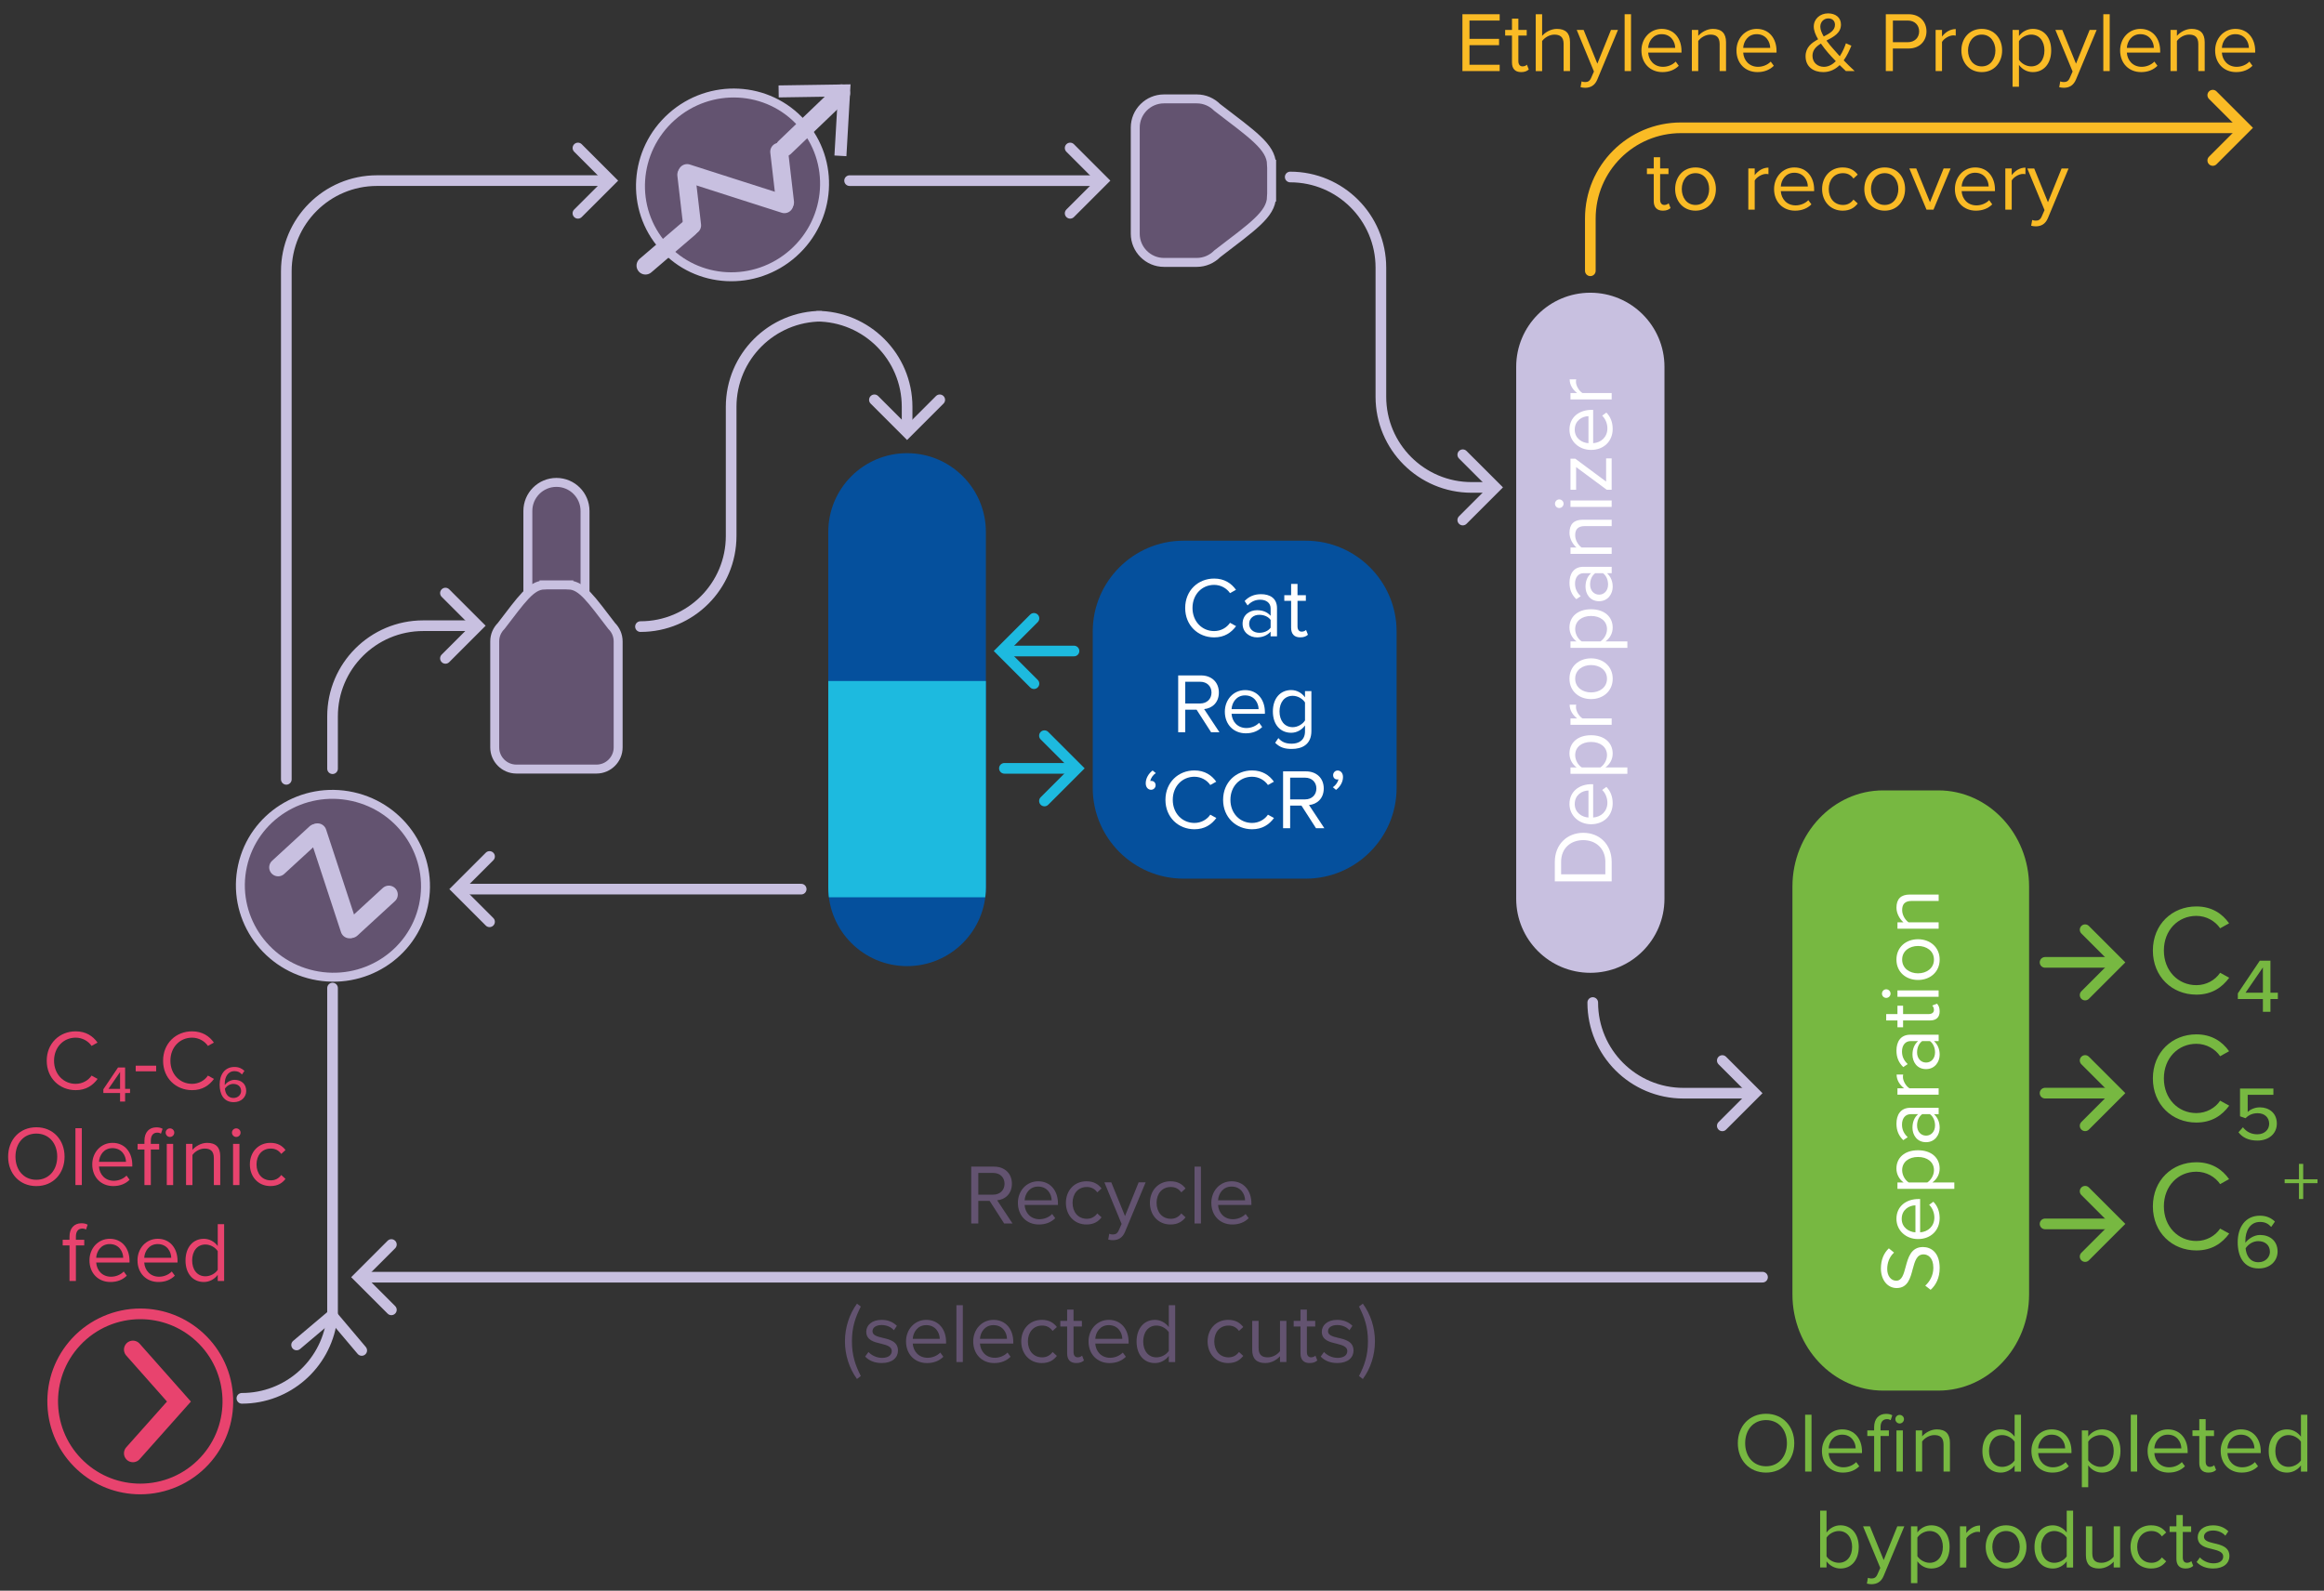 <?xml version="1.0" encoding="utf-8"?>
<!-- Generator: Adobe Illustrator 24.1.1, SVG Export Plug-In . SVG Version: 6.00 Build 0)  -->
<svg version="1.1" xmlns="http://www.w3.org/2000/svg" xmlns:xlink="http://www.w3.org/1999/xlink" x="0px" y="0px"
	 viewBox="0 0 1200 821.59" style="enable-background:new 0 0 1200 821.59;" xml:space="preserve">
<rect x="0" y="0" width="1200" height="821.59" fill="#333333" stroke="none"/>
<style type="text/css">
	.st0{display:none;}
	.st1{fill:#77B841;}
	.st2{fill:#05509D;}
	.st3{fill:#635370;stroke:#C8C0E0;stroke-width:4.619;stroke-miterlimit:10;}
	.st4{fill:none;stroke:#C8C0E0;stroke-width:9.239;stroke-linecap:round;stroke-miterlimit:10;}
	.st5{fill:#C8C0E0;}
	.st6{fill:none;stroke:#C8C0E0;stroke-width:5.505;stroke-linecap:round;stroke-miterlimit:10;}
	.st7{fill:none;stroke:#FABB25;stroke-width:5.505;stroke-linecap:round;stroke-miterlimit:10;}
	.st8{fill:#FABB25;}
	.st9{clip-path:url(#SVGID_2_);fill:#1DBADF;}
	.st10{fill:#E8436E;}
	.st11{fill:none;stroke:#E8436E;stroke-width:9.239;stroke-linecap:round;stroke-miterlimit:10;}
	.st12{fill:none;stroke:#77B841;stroke-width:5.505;stroke-linecap:round;stroke-miterlimit:10;}
	.st13{fill:none;stroke:#1DBADF;stroke-width:5.505;stroke-linecap:round;stroke-miterlimit:10;}
	.st14{fill:#1DBADF;}
	.st15{fill:#635370;}
	.st16{fill:#FFFFFF;}
</style>
<g id="Calque_1" class="st0">
</g>
<g id="Calque_2">
	<path class="st1" d="M925.53,668.6V457.89c0-27.31,21.07-49.65,46.82-49.65h28.55c25.75,0,46.82,22.34,46.82,49.65V668.6
		c0,27.31-21.07,49.65-46.82,49.65h-28.55C946.6,718.26,925.53,695.91,925.53,668.6z"/>
	<path class="st2" d="M564.24,407v-80.9c0-25.75,21.07-46.82,46.82-46.82h63.25c25.75,0,46.82,21.07,46.82,46.82V407
		c0,25.75-21.07,46.82-46.82,46.82h-63.25C585.31,453.82,564.24,432.75,564.24,407z"/>
	<g>
		
			<ellipse transform="matrix(0.747 -0.665 0.665 0.747 32.132 275.616)" class="st3" cx="378.23" cy="95.59" rx="47.8" ry="47.17"/>
		<g>
			<g>
				<g>
					<line class="st4" x1="434.33" y1="48.21" x2="405.18" y2="76.15"/>
					<g>
						<polygon class="st5" points="402.01,44.12 402.1,50.32 432.62,49.85 430.86,80.32 437.04,80.67 439.18,43.56 						"/>
					</g>
				</g>
			</g>
			<line class="st4" x1="402.33" y1="78.36" x2="405.37" y2="104.47"/>
		</g>
		<line class="st4" x1="354.78" y1="89.38" x2="405.03" y2="105.48"/>
		<g>
			<line class="st4" x1="333.29" y1="137.18" x2="355.98" y2="117.74"/>
			<line class="st4" x1="357.39" y1="116.39" x2="354.35" y2="90.27"/>
		</g>
	</g>
	<g>
		
			<ellipse transform="matrix(0.215 -0.977 0.977 0.215 -311.873 526.933)" class="st3" cx="171.71" cy="457.39" rx="47.17" ry="47.8"/>
		<g>
			<line class="st4" x1="143.62" y1="448" x2="162.98" y2="430.2"/>
		</g>
		<line class="st4" x1="180.46" y1="480.02" x2="163.99" y2="429.89"/>
		<g>
			<line class="st4" x1="200.78" y1="462.05" x2="181.42" y2="479.84"/>
		</g>
	</g>
	<path class="st5" d="M821.17,151.19L821.17,151.19c21.14,0,38.28,17.14,38.28,38.28v274.71c0,21.14-17.14,38.28-38.28,38.28h0
		c-21.14,0-38.28-17.14-38.28-38.28V189.46C782.9,168.32,800.03,151.19,821.17,151.19z"/>
	<line class="st6" x1="171.71" y1="680.93" x2="171.71" y2="510.34"/>
	<g>
		<g>
			<path class="st6" d="M124.9,722.24c23.55,0,43.03-17.38,46.33-40.02"/>
			<g>
				<g>
					<path class="st5" d="M189.52,697.75c-0.06,0.7-0.39,1.38-0.97,1.87c-1.16,0.98-2.9,0.84-3.88-0.33l-13.62-16.12l-16.12,13.61
						c-1.16,0.98-2.9,0.84-3.88-0.33c-0.98-1.16-0.84-2.9,0.33-3.88l20.33-17.17l17.17,20.32
						C189.37,696.33,189.58,697.05,189.52,697.75z"/>
				</g>
			</g>
		</g>
	</g>
	<g>
		<g>
			<path class="st6" d="M822.42,517.82c0,25.86,20.96,46.82,46.82,46.82h34.03"/>
			<g>
				<g>
					<path class="st5" d="M889.32,584.26c-0.7,0-1.41-0.27-1.95-0.81c-1.08-1.08-1.08-2.82,0-3.89l14.92-14.92l-14.92-14.92
						c-1.08-1.08-1.08-2.82,0-3.89s2.82-1.08,3.89,0l18.81,18.81l-18.81,18.81C890.73,583.99,890.03,584.26,889.32,584.26z"/>
				</g>
			</g>
		</g>
	</g>
	<g>
		<g>
			<path class="st6" d="M171.71,397.03v-27.03c0-25.86,20.96-46.82,46.82-46.82h25.43"/>
			<g>
				<g>
					<path class="st5" d="M230.01,342.81c-0.7,0-1.41-0.27-1.95-0.81c-1.08-1.08-1.08-2.82,0-3.89l14.92-14.92l-14.92-14.92
						c-1.08-1.08-1.08-2.82,0-3.89c1.08-1.08,2.82-1.08,3.89,0l18.81,18.81l-18.81,18.81C231.42,342.54,230.71,342.81,230.01,342.81
						z"/>
				</g>
			</g>
		</g>
	</g>
	<g>
		<g>
			<path class="st7" d="M821.17,139.86v-27.03c0-25.86,20.96-46.82,46.82-46.82h288.53"/>
			<g>
				<g>
					<path class="st8" d="M1142.57,85.64c-0.7,0-1.41-0.27-1.95-0.81c-1.08-1.08-1.08-2.82,0-3.89l14.92-14.92l-14.92-14.92
						c-1.08-1.08-1.08-2.82,0-3.89c1.08-1.08,2.82-1.08,3.89,0l18.81,18.81l-18.81,18.81C1143.98,85.37,1143.27,85.64,1142.57,85.64
						z"/>
				</g>
			</g>
		</g>
	</g>
	<g>
		<g>
			<path class="st6" d="M147.84,402.54V140.11c0-25.86,20.96-46.82,46.82-46.82h117.72"/>
			<g>
				<g>
					<path class="st5" d="M298.42,112.92c-0.7,0-1.41-0.27-1.95-0.81c-1.08-1.08-1.08-2.82,0-3.89L311.4,93.3l-14.92-14.92
						c-1.08-1.08-1.08-2.82,0-3.89c1.08-1.08,2.82-1.08,3.89,0l18.81,18.81l-18.81,18.81C299.83,112.65,299.13,112.92,298.42,112.92
						z"/>
				</g>
			</g>
		</g>
	</g>
	<g>
		<g>
			<path class="st6" d="M330.71,323.64c25.86,0,46.82-20.96,46.82-46.82v-66.69c0-25.86,20.96-46.82,46.82-46.82h-2.79
				c25.86,0,46.82,20.96,46.82,46.82v10.34"/>
			<g>
				<g>
					<path class="st5" d="M448.75,206.52c0-0.7,0.27-1.41,0.81-1.95c1.08-1.08,2.82-1.08,3.89,0l14.92,14.92l14.92-14.92
						c1.08-1.08,2.82-1.08,3.89,0c1.08,1.08,1.08,2.82,0,3.89l-18.81,18.81l-18.81-18.81C449.02,207.93,448.75,207.23,448.75,206.52
						z"/>
				</g>
			</g>
		</g>
	</g>
	<g>
		<g>
			<path class="st6" d="M666.2,91.42c25.86,0,46.82,20.96,46.82,46.82v66.69c0,25.86,20.96,46.82,46.82,46.82h9.42"/>
			<g>
				<g>
					<path class="st5" d="M755.31,271.36c-0.7,0-1.41-0.27-1.95-0.81c-1.08-1.08-1.08-2.82,0-3.89l14.92-14.92l-14.92-14.92
						c-1.08-1.08-1.08-2.82,0-3.89s2.82-1.08,3.89,0l18.81,18.81l-18.81,18.81C756.71,271.09,756.01,271.36,755.31,271.36z"/>
				</g>
			</g>
		</g>
	</g>
	<g>
		<path class="st2" d="M468.37,234.07L468.37,234.07c22.47,0,40.69,18.22,40.69,40.69v183.56c0,22.47-18.22,40.69-40.69,40.69h0
			c-22.47,0-40.69-18.22-40.69-40.69V274.77C427.68,252.29,445.89,234.07,468.37,234.07z"/>
		<g>
			<defs>
				<path id="SVGID_1_" d="M468.37,234.07L468.37,234.07c22.47,0,40.69,18.22,40.69,40.69v183.56c0,22.47-18.22,40.69-40.69,40.69h0
					c-22.47,0-40.69-18.22-40.69-40.69V274.77C427.68,252.29,445.89,234.07,468.37,234.07z"/>
			</defs>
			<clipPath id="SVGID_2_">
				<use xlink:href="#SVGID_1_"  style="overflow:visible;"/>
			</clipPath>
			<rect x="419" y="351.73" class="st9" width="99.1" height="111.72"/>
		</g>
	</g>
	<g>
		<path class="st10" d="M72.44,681.36c10.34,0,20.7,3.75,28.88,11.34c17.19,15.96,18.2,42.83,2.24,60.02
			c-8.37,9.02-19.74,13.58-31.14,13.58c-10.34,0-20.7-3.75-28.88-11.34c-17.19-15.96-18.2-42.83-2.24-60.02
			C49.66,685.93,61.04,681.36,72.44,681.36 M72.44,675.86v5.51V675.86L72.44,675.86c-13.31,0-26.13,5.59-35.18,15.34
			c-8.72,9.39-13.25,21.62-12.78,34.43c0.48,12.81,5.91,24.66,15.31,33.38c8.9,8.26,20.49,12.81,32.63,12.81
			c13.31,0,26.13-5.59,35.18-15.34c8.72-9.39,13.25-21.62,12.78-34.43s-5.91-24.66-15.31-33.38
			C96.16,680.41,84.58,675.86,72.44,675.86L72.44,675.86z"/>
	</g>
	<polyline class="st11" points="68.63,750.62 92.4,723.91 68.63,697.07 	"/>
	<g>
		<path class="st3" d="M287.32,249.16L287.32,249.16c8.15,0,14.76,6.61,14.76,14.76v66.57c0,8.15-6.61,14.76-14.76,14.76h0
			c-8.15,0-14.76-6.61-14.76-14.76v-66.57C272.56,255.76,279.17,249.16,287.32,249.16z"/>
		<path class="st3" d="M315.85,323.32c-10.64-13.85-15.39-20.93-22.12-21.17v-0.05c0,0-0.14,0-0.35,0c-1.26,0-6.07,0-12.14,0
			c-0.21,0-0.35,0-0.35,0v0.05c-6.73,0.24-11.48,7.32-22.14,21.2c-2.03,2.03-3.3,4.82-3.3,7.9v54.8c0,6.15,5.03,11.18,11.18,11.18
			H308c6.15,0,11.18-5.03,11.18-11.18v-54.8C319.18,328.16,317.9,325.35,315.85,323.32z"/>
	</g>
	<path class="st3" d="M628.5,131.11c18.36-14.1,27.73-20.4,28.05-29.31h0.06c0,0,0-0.18,0-0.46c0-1.67,0-8.04,0-16.09
		c0-0.28,0-0.46,0-0.46h-0.06c-0.32-8.92-9.7-15.22-28.09-29.34c-2.69-2.69-6.39-4.37-10.47-4.37H601
		c-8.15,0-14.81,6.66-14.81,14.81v54.83c0,8.15,6.67,14.81,14.81,14.81h16.99C622.09,135.52,625.82,133.83,628.5,131.11z"/>
	<g>
		<g>
			<line class="st6" x1="238.83" y1="459.24" x2="413.69" y2="459.24"/>
			<g>
				<g>
					<path class="st5" d="M252.77,478.86c0.7,0,1.41-0.27,1.95-0.81c1.08-1.08,1.08-2.82,0-3.89l-14.92-14.92l14.92-14.92
						c1.08-1.08,1.08-2.82,0-3.89c-1.08-1.08-2.82-1.08-3.89,0l-18.81,18.81l18.81,18.81C251.36,478.59,252.07,478.86,252.77,478.86
						z"/>
				</g>
			</g>
		</g>
	</g>
	<g>
		<g>
			<line class="st6" x1="188.13" y1="659.67" x2="910.08" y2="659.67"/>
			<g>
				<g>
					<path class="st5" d="M202.08,679.29c0.7,0,1.41-0.27,1.95-0.81c1.08-1.08,1.08-2.82,0-3.89l-14.92-14.92l14.92-14.92
						c1.08-1.08,1.08-2.82,0-3.89c-1.08-1.08-2.82-1.08-3.89,0l-18.81,18.81l18.81,18.81C200.67,679.02,201.37,679.29,202.08,679.29
						z"/>
				</g>
			</g>
		</g>
	</g>
	<g>
		<g>
			<line class="st6" x1="566.53" y1="93.3" x2="438.69" y2="93.3"/>
			<g>
				<g>
					<path class="st5" d="M552.58,73.68c-0.7,0-1.41,0.27-1.95,0.81c-1.08,1.08-1.08,2.82,0,3.89l14.92,14.92l-14.92,14.92
						c-1.08,1.08-1.08,2.82,0,3.89c1.08,1.08,2.82,1.08,3.89,0l18.81-18.81l-18.81-18.81C553.99,73.95,553.29,73.68,552.58,73.68z"
						/>
				</g>
			</g>
		</g>
	</g>
	<g>
		<g>
			<line class="st12" x1="1090.6" y1="497.07" x2="1055.97" y2="497.07"/>
			<g>
				<g>
					<path class="st1" d="M1076.66,477.45c-0.7,0-1.41,0.27-1.95,0.81c-1.08,1.08-1.08,2.82,0,3.89l14.92,14.92L1074.71,512
						c-1.08,1.08-1.08,2.82,0,3.89c1.08,1.08,2.82,1.08,3.89,0l18.81-18.81l-18.81-18.81
						C1078.06,477.72,1077.36,477.45,1076.66,477.45z"/>
				</g>
			</g>
		</g>
	</g>
	<g>
		<g>
			<line class="st12" x1="1090.6" y1="564.61" x2="1055.97" y2="564.61"/>
			<g>
				<g>
					<path class="st1" d="M1076.66,544.99c-0.7,0-1.41,0.27-1.95,0.81c-1.08,1.08-1.08,2.82,0,3.89l14.92,14.92l-14.92,14.92
						c-1.08,1.08-1.08,2.82,0,3.89c1.08,1.08,2.82,1.08,3.89,0l18.81-18.81l-18.81-18.81
						C1078.06,545.26,1077.36,544.99,1076.66,544.99z"/>
				</g>
			</g>
		</g>
	</g>
	<g>
		<g>
			<line class="st12" x1="1090.6" y1="632.15" x2="1055.97" y2="632.15"/>
			<g>
				<g>
					<path class="st1" d="M1076.66,612.53c-0.7,0-1.41,0.27-1.95,0.81c-1.08,1.08-1.08,2.82,0,3.89l14.92,14.92l-14.92,14.92
						c-1.08,1.08-1.08,2.82,0,3.89c1.08,1.08,2.82,1.08,3.89,0l18.81-18.81l-18.81-18.81
						C1078.06,612.79,1077.36,612.53,1076.66,612.53z"/>
				</g>
			</g>
		</g>
	</g>
	<g>
		<g>
			<g>
				<line class="st13" x1="553.26" y1="396.85" x2="518.63" y2="396.85"/>
				<g>
					<g>
						<path class="st14" d="M539.31,377.23c-0.7,0-1.41,0.27-1.95,0.81c-1.08,1.08-1.08,2.82,0,3.89l14.92,14.92l-14.92,14.92
							c-1.08,1.08-1.08,2.82,0,3.89c1.08,1.08,2.82,1.08,3.89,0l18.81-18.81l-18.81-18.81C540.72,377.5,540.02,377.23,539.31,377.23
							z"/>
					</g>
				</g>
			</g>
		</g>
		<g>
			<g>
				<line class="st13" x1="519.93" y1="336.25" x2="554.56" y2="336.25"/>
				<g>
					<g>
						<path class="st14" d="M533.88,355.87c0.7,0,1.41-0.27,1.95-0.81c1.08-1.08,1.08-2.82,0-3.89l-14.92-14.92l14.92-14.92
							c1.08-1.08,1.08-2.82,0-3.89s-2.82-1.08-3.89,0l-18.81,18.81l18.81,18.81C532.47,355.6,533.18,355.87,533.88,355.87z"/>
					</g>
				</g>
			</g>
		</g>
	</g>
	<g>
		<path class="st1" d="M1111.64,490.96c0-13.54,9.97-22.78,22.45-22.78c7.99,0,13.4,3.76,16.9,8.71l-4.62,2.58
			c-2.51-3.7-7.06-6.41-12.28-6.41c-9.44,0-16.77,7.4-16.77,17.89c0,10.43,7.33,17.89,16.77,17.89c5.21,0,9.77-2.64,12.28-6.4
			l4.69,2.57c-3.7,5.02-8.98,8.72-16.97,8.72C1121.61,513.74,1111.64,504.5,1111.64,490.96z"/>
		<path class="st1" d="M1172.35,522.59h-3.9v-6.6h-12.94v-2.91l11.35-16.9h5.48v16.57h3.83v3.24h-3.83V522.59z M1159.47,512.75h8.98
			v-13.07L1159.47,512.75z"/>
		<path class="st1" d="M1111.64,557.03c0-13.54,9.97-22.78,22.45-22.78c7.99,0,13.4,3.76,16.9,8.71l-4.62,2.58
			c-2.51-3.7-7.06-6.41-12.28-6.41c-9.44,0-16.77,7.4-16.77,17.89c0,10.43,7.33,17.89,16.77,17.89c5.21,0,9.77-2.64,12.28-6.4
			l4.69,2.57c-3.7,5.02-8.98,8.72-16.97,8.72C1121.61,579.81,1111.64,570.56,1111.64,557.03z"/>
		<path class="st1" d="M1155.84,584.82l2.31-2.58c1.78,2.31,4.23,3.63,7.46,3.63c3.63,0,6.08-2.38,6.08-5.41
			c0-3.3-2.38-5.48-5.94-5.48c-2.45,0-4.49,0.79-6.27,2.58l-2.84-0.99v-14.33h17.23v3.24h-13.27v8.85c1.32-1.26,3.56-2.38,6.34-2.38
			c4.55,0,8.71,2.84,8.71,8.38c0,5.35-4.3,8.78-10.04,8.78C1160.99,589.11,1157.82,587.46,1155.84,584.82z"/>
		<path class="st1" d="M1111.64,623.09c0-13.54,9.97-22.78,22.45-22.78c7.99,0,13.4,3.76,16.9,8.71l-4.62,2.58
			c-2.51-3.7-7.06-6.41-12.28-6.41c-9.44,0-16.77,7.4-16.77,17.89c0,10.43,7.33,17.89,16.77,17.89c5.21,0,9.77-2.64,12.28-6.4
			l4.69,2.57c-3.7,5.02-8.98,8.72-16.97,8.72C1121.61,645.87,1111.64,636.62,1111.64,623.09z"/>
		<path class="st1" d="M1155.44,641.58c0-7.46,3.76-13.67,11.49-13.67c3.43,0,5.88,1.25,7.73,3.04l-1.92,2.77
			c-1.45-1.58-3.04-2.58-5.81-2.58c-5.22,0-7.53,4.82-7.53,9.64v1.12c1.32-1.78,4.23-4.03,7.59-4.03c4.95,0,9.04,2.97,9.04,8.58
			c0,4.75-3.76,8.71-9.7,8.71C1158.48,655.18,1155.44,648.91,1155.44,641.58z M1159.53,644.75c0.26,3.37,2.05,7.2,6.6,7.2
			c3.9,0,5.95-2.9,5.95-5.35c0-3.76-2.77-5.55-6.08-5.55C1163.5,641.05,1160.99,642.5,1159.53,644.75z"/>
		<path class="st1" d="M1189.26,619.3h-2.19v-8.19h-7.39v-2h7.39v-7.96h2.19v7.96h7.39v2h-7.39V619.3z"/>
	</g>
	<g>
		<path class="st15" d="M511,620.27h-5.85v11.66h-3.65v-29.36h11.8c5.37,0,9.2,3.43,9.2,8.85c0,5.28-3.61,8.19-7.61,8.54l7.92,11.97
			h-4.31L511,620.27z M512.85,605.83h-7.7v11.22h7.7c3.48,0,5.85-2.33,5.85-5.63S516.33,605.83,512.85,605.83z"/>
		<path class="st15" d="M536.06,610.14c6.43,0,10.21,5.02,10.21,11.4v0.84h-17.21c0.26,4.01,3.08,7.35,7.66,7.35
			c2.42,0,4.89-0.97,6.56-2.69l1.59,2.16c-2.11,2.11-4.97,3.26-8.45,3.26c-6.3,0-10.83-4.53-10.83-11.18
			C525.59,615.12,529.99,610.14,536.06,610.14z M529.07,619.96h13.95c-0.04-3.17-2.16-7.09-7-7.09
			C531.49,612.87,529.24,616.7,529.07,619.96z"/>
		<path class="st15" d="M560.99,610.14c3.88,0,6.16,1.59,7.79,3.7l-2.2,2.02c-1.41-1.94-3.22-2.77-5.41-2.77
			c-4.54,0-7.35,3.48-7.35,8.19s2.82,8.23,7.35,8.23c2.2,0,4.01-0.88,5.41-2.77l2.2,2.02c-1.63,2.11-3.91,3.7-7.79,3.7
			c-6.34,0-10.61-4.84-10.61-11.18C550.38,614.98,554.65,610.14,560.99,610.14z"/>
		<path class="st15" d="M574.56,637.61c1.45,0,2.42-0.48,3.17-2.24l1.41-3.21l-8.89-21.48h3.56l7.09,17.43l7.04-17.43h3.61
			l-10.65,25.57c-1.28,3.08-3.44,4.27-6.25,4.31c-0.7,0-1.8-0.13-2.42-0.31l0.53-2.99C573.24,637.48,574.03,637.61,574.56,637.61z"
			/>
		<path class="st15" d="M604.37,610.14c3.87,0,6.16,1.59,7.79,3.7l-2.2,2.02c-1.41-1.94-3.22-2.77-5.41-2.77
			c-4.54,0-7.35,3.48-7.35,8.19s2.82,8.23,7.35,8.23c2.2,0,4.01-0.88,5.41-2.77l2.2,2.02c-1.63,2.11-3.92,3.7-7.79,3.7
			c-6.34,0-10.61-4.84-10.61-11.18C593.77,614.98,598.03,610.14,604.37,610.14z"/>
		<path class="st15" d="M616.8,602.57h3.3v29.36h-3.3V602.57z"/>
		<path class="st15" d="M635.95,610.14c6.43,0,10.21,5.02,10.21,11.4v0.84h-17.21c0.26,4.01,3.08,7.35,7.66,7.35
			c2.42,0,4.89-0.97,6.56-2.69l1.59,2.16c-2.11,2.11-4.97,3.26-8.45,3.26c-6.3,0-10.83-4.53-10.83-11.18
			C625.47,615.12,629.88,610.14,635.95,610.14z M628.95,619.96h13.95c-0.04-3.17-2.16-7.09-7-7.09
			C631.37,612.87,629.12,616.7,628.95,619.96z"/>
		<path class="st15" d="M436.29,692.8c0-7.09,2.25-14,6.21-19.46l1.98,1.5c-2.82,5.59-4.58,10.61-4.58,17.96
			c0,7.31,1.76,12.37,4.58,17.92l-1.98,1.54C438.54,706.84,436.29,699.89,436.29,692.8z"/>
		<path class="st15" d="M448.45,698.31c1.41,1.63,4.09,3.04,6.99,3.04c3.26,0,5.02-1.45,5.02-3.52c0-2.33-2.6-3.08-5.46-3.79
			c-3.61-0.84-7.7-1.8-7.7-6.21c0-3.3,2.86-6.12,7.92-6.12c3.61,0,6.17,1.37,7.88,3.08l-1.54,2.29c-1.27-1.54-3.61-2.69-6.34-2.69
			c-2.9,0-4.71,1.32-4.71,3.21c0,2.07,2.42,2.73,5.19,3.39c3.7,0.84,7.97,1.89,7.97,6.6c0,3.56-2.86,6.42-8.36,6.42
			c-3.48,0-6.43-1.05-8.59-3.34L448.45,698.31z"/>
		<path class="st15" d="M478.3,681.71c6.43,0,10.21,5.02,10.21,11.4v0.84H471.3c0.26,4.01,3.08,7.35,7.66,7.35
			c2.42,0,4.89-0.97,6.56-2.69l1.59,2.16c-2.11,2.11-4.97,3.26-8.45,3.26c-6.3,0-10.83-4.53-10.83-11.18
			C467.83,686.69,472.23,681.71,478.3,681.71z M471.3,691.53h13.95c-0.04-3.17-2.16-7.09-7-7.09
			C473.72,684.44,471.48,688.27,471.3,691.53z"/>
		<path class="st15" d="M493.85,674.14h3.3v29.36h-3.3V674.14z"/>
		<path class="st15" d="M513,681.71c6.43,0,10.21,5.02,10.21,11.4v0.84h-17.21c0.26,4.01,3.08,7.35,7.66,7.35
			c2.42,0,4.89-0.97,6.56-2.69l1.59,2.16c-2.11,2.11-4.97,3.26-8.45,3.26c-6.3,0-10.83-4.53-10.83-11.18
			C502.53,686.69,506.93,681.71,513,681.71z M506.01,691.53h13.95c-0.04-3.17-2.16-7.09-7-7.09
			C508.43,684.44,506.18,688.27,506.01,691.53z"/>
		<path class="st15" d="M537.93,681.71c3.87,0,6.16,1.59,7.79,3.7l-2.2,2.02c-1.41-1.94-3.21-2.77-5.41-2.77
			c-4.54,0-7.35,3.48-7.35,8.19s2.82,8.23,7.35,8.23c2.2,0,4.01-0.88,5.41-2.77l2.2,2.02c-1.63,2.11-3.92,3.7-7.79,3.7
			c-6.34,0-10.61-4.84-10.61-11.18C527.33,686.55,531.59,681.71,537.93,681.71z"/>
		<path class="st15" d="M551.02,699.05v-13.91h-3.52v-2.91h3.52v-5.81h3.3v5.81h4.31v2.91h-4.31v13.2c0,1.59,0.7,2.73,2.16,2.73
			c0.92,0,1.81-0.4,2.25-0.88l0.97,2.47c-0.84,0.79-2.03,1.36-3.96,1.36C552.6,704.03,551.02,702.22,551.02,699.05z"/>
		<path class="st15" d="M572.54,681.71c6.43,0,10.21,5.02,10.21,11.4v0.84h-17.21c0.26,4.01,3.08,7.35,7.66,7.35
			c2.42,0,4.89-0.97,6.56-2.69l1.59,2.16c-2.11,2.11-4.97,3.26-8.45,3.26c-6.3,0-10.83-4.53-10.83-11.18
			C562.07,686.69,566.48,681.71,572.54,681.71z M565.55,691.53h13.95c-0.04-3.17-2.16-7.09-7-7.09
			C567.97,684.44,565.72,688.27,565.55,691.53z"/>
		<path class="st15" d="M603.51,700.33c-1.59,2.16-4.18,3.7-7.18,3.7c-5.55,0-9.46-4.23-9.46-11.13c0-6.78,3.87-11.18,9.46-11.18
			c2.86,0,5.46,1.41,7.18,3.74v-11.31h3.3v29.36h-3.3V700.33z M603.51,688.09c-1.19-1.85-3.74-3.43-6.38-3.43
			c-4.27,0-6.83,3.52-6.83,8.23s2.55,8.19,6.83,8.19c2.64,0,5.19-1.49,6.38-3.34V688.09z"/>
		<path class="st15" d="M634.16,681.71c3.87,0,6.16,1.59,7.79,3.7l-2.2,2.02c-1.41-1.94-3.22-2.77-5.41-2.77
			c-4.54,0-7.35,3.48-7.35,8.19s2.82,8.23,7.35,8.23c2.2,0,4.01-0.88,5.41-2.77l2.2,2.02c-1.63,2.11-3.92,3.7-7.79,3.7
			c-6.34,0-10.61-4.84-10.61-11.18C623.55,686.55,627.82,681.71,634.16,681.71z"/>
		<path class="st15" d="M660.93,700.5c-1.63,1.85-4.4,3.52-7.57,3.52c-4.45,0-6.78-2.16-6.78-6.78v-15.01h3.3v14
			c0,3.74,1.89,4.84,4.75,4.84c2.6,0,5.06-1.49,6.3-3.21v-15.63h3.3v21.26h-3.3V700.5z"/>
		<path class="st15" d="M671.51,699.05v-13.91h-3.52v-2.91h3.52v-5.81h3.3v5.81h4.31v2.91h-4.31v13.2c0,1.59,0.7,2.73,2.16,2.73
			c0.92,0,1.81-0.4,2.25-0.88l0.97,2.47c-0.84,0.79-2.03,1.36-3.96,1.36C673.1,704.03,671.51,702.22,671.51,699.05z"/>
		<path class="st15" d="M683.66,698.31c1.41,1.63,4.1,3.04,7,3.04c3.26,0,5.02-1.45,5.02-3.52c0-2.33-2.6-3.08-5.46-3.79
			c-3.61-0.84-7.7-1.8-7.7-6.21c0-3.3,2.86-6.12,7.92-6.12c3.61,0,6.17,1.37,7.88,3.08l-1.54,2.29c-1.27-1.54-3.61-2.69-6.34-2.69
			c-2.9,0-4.71,1.32-4.71,3.21c0,2.07,2.42,2.73,5.19,3.39c3.7,0.84,7.97,1.89,7.97,6.6c0,3.56-2.86,6.42-8.36,6.42
			c-3.48,0-6.43-1.05-8.59-3.34L683.66,698.31z"/>
		<path class="st15" d="M701.72,674.84l1.98-1.5c4.01,5.46,6.25,12.37,6.25,19.46c0,7.09-2.24,14.04-6.25,19.46l-1.98-1.54
			c2.86-5.55,4.62-10.61,4.62-17.92C706.34,685.45,704.58,680.44,701.72,674.84z"/>
	</g>
	<g>
		<path class="st10" d="M24.13,547.88c0-9.02,6.65-15.19,14.96-15.19c5.33,0,8.94,2.51,11.27,5.81l-3.08,1.72
			c-1.67-2.47-4.71-4.27-8.19-4.27c-6.3,0-11.18,4.93-11.18,11.93c0,6.95,4.88,11.93,11.18,11.93c3.48,0,6.52-1.76,8.19-4.27
			l3.13,1.72c-2.47,3.35-5.99,5.81-11.32,5.81C30.78,563.06,24.13,556.9,24.13,547.88z"/>
		<path class="st10" d="M64.6,568.96H62v-4.4h-8.63v-1.94l7.58-11.27h3.65v11.05h2.55v2.16H64.6V568.96z M56.02,562.4H62v-8.71
			L56.02,562.4z"/>
		<path class="st10" d="M70.07,550.43h10.56v2.91H70.07V550.43z"/>
		<path class="st10" d="M84.21,547.88c0-9.02,6.65-15.19,14.96-15.19c5.33,0,8.94,2.51,11.27,5.81l-3.08,1.72
			c-1.67-2.47-4.71-4.27-8.19-4.27c-6.3,0-11.18,4.93-11.18,11.93c0,6.95,4.88,11.93,11.18,11.93c3.48,0,6.52-1.76,8.19-4.27
			l3.13,1.72c-2.47,3.35-5.99,5.81-11.32,5.81C90.85,563.06,84.21,556.9,84.21,547.88z"/>
		<path class="st10" d="M113.41,560.2c0-4.97,2.51-9.11,7.66-9.11c2.29,0,3.91,0.84,5.15,2.03l-1.28,1.85
			c-0.97-1.06-2.02-1.72-3.87-1.72c-3.48,0-5.02,3.21-5.02,6.43v0.75c0.88-1.19,2.82-2.69,5.06-2.69c3.3,0,6.03,1.98,6.03,5.72
			c0,3.17-2.51,5.81-6.47,5.81C115.43,569.27,113.41,565.09,113.41,560.2z M116.14,562.31c0.18,2.24,1.37,4.8,4.4,4.8
			c2.6,0,3.96-1.94,3.96-3.56c0-2.51-1.85-3.7-4.05-3.7C118.78,559.85,117.1,560.82,116.14,562.31z"/>
		<path class="st10" d="M18.77,582.24c8.67,0,14.57,6.51,14.57,15.19s-5.9,15.19-14.57,15.19c-8.71,0-14.57-6.51-14.57-15.19
			S10.06,582.24,18.77,582.24z M18.77,585.5c-6.61,0-10.78,5.06-10.78,11.93c0,6.82,4.18,11.93,10.78,11.93
			c6.56,0,10.78-5.11,10.78-11.93C29.56,590.56,25.33,585.5,18.77,585.5z"/>
		<path class="st10" d="M38.95,582.72h3.3v29.36h-3.3V582.72z"/>
		<path class="st10" d="M58.1,590.29c6.43,0,10.21,5.02,10.21,11.4v0.84H51.11c0.26,4.01,3.08,7.35,7.66,7.35
			c2.42,0,4.89-0.97,6.56-2.69l1.59,2.16c-2.11,2.11-4.97,3.26-8.45,3.26c-6.3,0-10.83-4.53-10.83-11.18
			C47.63,595.27,52.03,590.29,58.1,590.29z M51.11,600.11h13.95c-0.04-3.17-2.16-7.09-7-7.09
			C53.52,593.02,51.28,596.85,51.11,600.11z"/>
		<path class="st10" d="M74.58,593.73h-3.52v-2.91h3.52v-1.63c0-4.4,2.47-6.91,6.16-6.91c1.23,0,2.38,0.22,3.21,0.75l-0.84,2.51
			c-0.48-0.31-1.05-0.53-1.89-0.53c-2.16,0-3.34,1.5-3.34,4.18v1.63h4.31v2.91h-4.31v18.35h-3.3V593.73z M85.54,585.01
			c0-1.23,1.01-2.2,2.2-2.2c1.23,0,2.25,0.97,2.25,2.2c0,1.23-1.02,2.24-2.25,2.24C86.55,587.25,85.54,586.24,85.54,585.01z
			 M86.11,590.82h3.3v21.26h-3.3V590.82z"/>
		<path class="st10" d="M110.42,598.17c0-3.74-1.89-4.93-4.75-4.93c-2.6,0-5.06,1.58-6.3,3.3v15.54h-3.3v-21.26h3.3v3.08
			c1.5-1.76,4.4-3.61,7.57-3.61c4.45,0,6.78,2.25,6.78,6.87v14.92h-3.3V598.17z"/>
		<path class="st10" d="M119.77,585.01c0-1.23,1.01-2.2,2.2-2.2c1.23,0,2.25,0.97,2.25,2.2c0,1.23-1.02,2.24-2.25,2.24
			C120.78,587.25,119.77,586.24,119.77,585.01z M120.34,590.82h3.3v21.26h-3.3V590.82z"/>
		<path class="st10" d="M139.63,590.29c3.87,0,6.16,1.59,7.79,3.7l-2.2,2.02c-1.41-1.94-3.21-2.77-5.41-2.77
			c-4.54,0-7.35,3.48-7.35,8.19s2.82,8.23,7.35,8.23c2.2,0,4.01-0.88,5.41-2.77l2.2,2.02c-1.63,2.11-3.92,3.7-7.79,3.7
			c-6.34,0-10.61-4.84-10.61-11.18C129.02,595.14,133.29,590.29,139.63,590.29z"/>
		<path class="st10" d="M35.89,643.27h-3.52v-2.91h3.52v-1.63c0-4.4,2.47-6.91,6.16-6.91c1.23,0,2.38,0.22,3.21,0.75l-0.84,2.47
			c-0.53-0.31-1.15-0.49-1.89-0.49c-2.16,0-3.34,1.5-3.34,4.18v1.63h4.31v2.91h-4.31v18.35h-3.3V643.27z"/>
		<path class="st10" d="M56.67,639.84c6.43,0,10.21,5.02,10.21,11.4v0.84H49.67c0.26,4.01,3.08,7.35,7.66,7.35
			c2.42,0,4.89-0.97,6.56-2.69l1.59,2.16c-2.11,2.11-4.97,3.26-8.45,3.26c-6.3,0-10.83-4.53-10.83-11.18
			C46.2,644.82,50.6,639.84,56.67,639.84z M49.67,649.66h13.95c-0.04-3.17-2.16-7.09-7-7.09C52.09,642.57,49.85,646.4,49.67,649.66z
			"/>
		<path class="st10" d="M81.46,639.84c6.43,0,10.21,5.02,10.21,11.4v0.84H74.47c0.26,4.01,3.08,7.35,7.66,7.35
			c2.42,0,4.89-0.97,6.56-2.69l1.59,2.16c-2.11,2.11-4.97,3.26-8.45,3.26c-6.3,0-10.83-4.53-10.83-11.18
			C70.99,644.82,75.39,639.84,81.46,639.84z M74.47,649.66h13.95c-0.04-3.17-2.16-7.09-7-7.09
			C76.89,642.57,74.64,646.4,74.47,649.66z"/>
		<path class="st10" d="M112.43,658.46c-1.59,2.16-4.18,3.7-7.18,3.7c-5.55,0-9.46-4.23-9.46-11.13c0-6.78,3.87-11.18,9.46-11.18
			c2.86,0,5.46,1.41,7.18,3.74v-11.31h3.3v29.36h-3.3V658.46z M112.43,646.22c-1.19-1.85-3.74-3.43-6.38-3.43
			c-4.27,0-6.83,3.52-6.83,8.23s2.55,8.19,6.83,8.19c2.64,0,5.19-1.49,6.38-3.34V646.22z"/>
	</g>
	<g>
		<path class="st1" d="M911.9,730.22c8.67,0,14.57,6.51,14.57,15.19c0,8.67-5.9,15.19-14.57,15.19c-8.72,0-14.57-6.51-14.57-15.19
			C897.34,736.74,903.18,730.22,911.9,730.22z M911.9,733.48c-6.6,0-10.78,5.06-10.78,11.93c0,6.82,4.18,11.93,10.78,11.93
			c6.56,0,10.78-5.11,10.78-11.93C922.69,738.54,918.46,733.48,911.9,733.48z"/>
		<path class="st1" d="M932.08,730.71h3.3v29.36h-3.3V730.71z"/>
		<path class="st1" d="M951.23,738.28c6.43,0,10.21,5.02,10.21,11.4v0.84h-17.21c0.26,4.01,3.08,7.35,7.66,7.35
			c2.42,0,4.89-0.97,6.56-2.69l1.59,2.16c-2.11,2.11-4.97,3.26-8.45,3.26c-6.3,0-10.83-4.53-10.83-11.18
			C940.76,743.25,945.16,738.28,951.23,738.28z M944.24,748.1h13.95c-0.04-3.17-2.16-7.09-7-7.09
			C946.66,741.01,944.41,744.84,944.24,748.1z"/>
		<path class="st1" d="M967.71,741.71h-3.52v-2.91h3.52v-1.63c0-4.4,2.46-6.91,6.16-6.91c1.24,0,2.38,0.22,3.22,0.75l-0.84,2.51
			c-0.48-0.31-1.05-0.53-1.89-0.53c-2.16,0-3.34,1.5-3.34,4.18v1.63h4.31v2.91h-4.31v18.35h-3.3V741.71z M978.67,733
			c0-1.23,1.01-2.2,2.2-2.2c1.23,0,2.25,0.97,2.25,2.2c0,1.23-1.02,2.24-2.25,2.24C979.68,735.24,978.67,734.23,978.67,733z
			 M979.24,738.81h3.3v21.26h-3.3V738.81z"/>
		<path class="st1" d="M1003.55,746.16c0-3.74-1.89-4.93-4.75-4.93c-2.6,0-5.06,1.58-6.3,3.3v15.54h-3.3v-21.26h3.3v3.08
			c1.49-1.76,4.4-3.61,7.57-3.61c4.45,0,6.78,2.25,6.78,6.87v14.92h-3.3V746.16z"/>
		<path class="st1" d="M1040.25,756.9c-1.59,2.16-4.18,3.7-7.18,3.7c-5.54,0-9.46-4.23-9.46-11.13c0-6.78,3.87-11.18,9.46-11.18
			c2.86,0,5.46,1.41,7.18,3.74v-11.31h3.3v29.36h-3.3V756.9z M1040.25,744.66c-1.19-1.85-3.74-3.43-6.39-3.43
			c-4.27,0-6.82,3.52-6.82,8.23s2.55,8.19,6.82,8.19c2.65,0,5.2-1.49,6.39-3.34V744.66z"/>
		<path class="st1" d="M1059.4,738.28c6.43,0,10.21,5.02,10.21,11.4v0.84h-17.21c0.26,4.01,3.08,7.35,7.66,7.35
			c2.42,0,4.89-0.97,6.56-2.69l1.59,2.16c-2.11,2.11-4.97,3.26-8.45,3.26c-6.3,0-10.83-4.53-10.83-11.18
			C1048.93,743.25,1053.33,738.28,1059.4,738.28z M1052.41,748.1h13.95c-0.04-3.17-2.16-7.09-7-7.09
			C1054.83,741.01,1052.58,744.84,1052.41,748.1z"/>
		<path class="st1" d="M1074.96,768.17v-29.36h3.3v3.17c1.54-2.16,4.18-3.7,7.18-3.7c5.59,0,9.46,4.23,9.46,11.14
			c0,6.87-3.88,11.18-9.46,11.18c-2.91,0-5.46-1.36-7.18-3.74v11.31H1074.96z M1084.6,741.23c-2.6,0-5.19,1.54-6.34,3.39v9.6
			c1.15,1.85,3.74,3.43,6.34,3.43c4.27,0,6.82-3.52,6.82-8.23S1088.86,741.23,1084.6,741.23z"/>
		<path class="st1" d="M1100.23,730.71h3.3v29.36h-3.3V730.71z"/>
		<path class="st1" d="M1119.39,738.28c6.43,0,10.21,5.02,10.21,11.4v0.84h-17.21c0.26,4.01,3.08,7.35,7.66,7.35
			c2.42,0,4.89-0.97,6.56-2.69l1.59,2.16c-2.11,2.11-4.97,3.26-8.45,3.26c-6.3,0-10.83-4.53-10.83-11.18
			C1108.91,743.25,1113.32,738.28,1119.39,738.28z M1112.39,748.1h13.95c-0.04-3.17-2.16-7.09-7-7.09
			C1114.81,741.01,1112.56,744.84,1112.39,748.1z"/>
		<path class="st1" d="M1135.6,755.62v-13.91h-3.52v-2.91h3.52V733h3.3v5.81h4.31v2.91h-4.31v13.2c0,1.59,0.7,2.73,2.16,2.73
			c0.92,0,1.81-0.4,2.25-0.88l0.97,2.47c-0.84,0.79-2.03,1.36-3.96,1.36C1137.19,760.6,1135.6,758.79,1135.6,755.62z"/>
		<path class="st1" d="M1157.13,738.28c6.43,0,10.21,5.02,10.21,11.4v0.84h-17.21c0.26,4.01,3.08,7.35,7.66,7.35
			c2.42,0,4.89-0.97,6.56-2.69l1.59,2.16c-2.11,2.11-4.97,3.26-8.45,3.26c-6.3,0-10.83-4.53-10.83-11.18
			C1146.65,743.25,1151.06,738.28,1157.13,738.28z M1150.13,748.1h13.95c-0.04-3.17-2.16-7.09-7-7.09
			C1152.55,741.01,1150.3,744.84,1150.13,748.1z"/>
		<path class="st1" d="M1188.09,756.9c-1.59,2.16-4.18,3.7-7.18,3.7c-5.55,0-9.46-4.23-9.46-11.13c0-6.78,3.87-11.18,9.46-11.18
			c2.86,0,5.46,1.41,7.18,3.74v-11.31h3.3v29.36h-3.3V756.9z M1188.09,744.66c-1.19-1.85-3.74-3.43-6.38-3.43
			c-4.27,0-6.83,3.52-6.83,8.23s2.55,8.19,6.83,8.19c2.64,0,5.19-1.49,6.38-3.34V744.66z"/>
		<path class="st1" d="M939.83,780.26h3.3v11.31c1.72-2.33,4.27-3.74,7.18-3.74c5.54,0,9.46,4.4,9.46,11.18
			c0,6.91-3.92,11.13-9.46,11.13c-2.99,0-5.59-1.54-7.18-3.7v3.17h-3.3V780.26z M949.47,807.19c4.31,0,6.87-3.47,6.87-8.18
			s-2.55-8.23-6.87-8.23c-2.6,0-5.19,1.58-6.34,3.43v9.64C944.28,805.7,946.88,807.19,949.47,807.19z"/>
		<path class="st1" d="M966.3,815.3c1.45,0,2.42-0.48,3.17-2.25l1.41-3.21l-8.89-21.48h3.56l7.09,17.43l7.04-17.43h3.61
			l-10.65,25.57c-1.27,3.08-3.44,4.27-6.25,4.32c-0.7,0-1.8-0.13-2.42-0.31l0.53-2.99C964.98,815.16,965.77,815.3,966.3,815.3z"/>
		<path class="st1" d="M986.74,817.72v-29.36h3.3v3.17c1.54-2.16,4.18-3.7,7.18-3.7c5.59,0,9.46,4.23,9.46,11.13
			c0,6.87-3.87,11.18-9.46,11.18c-2.91,0-5.46-1.37-7.18-3.74v11.31H986.74z M996.38,790.78c-2.6,0-5.19,1.54-6.34,3.39v9.6
			c1.15,1.85,3.74,3.43,6.34,3.43c4.27,0,6.82-3.52,6.82-8.23S1000.65,790.78,996.38,790.78z"/>
		<path class="st1" d="M1012.02,788.36h3.3v3.44c1.72-2.25,4.18-3.88,7.09-3.88v3.39c-0.39-0.09-0.79-0.13-1.32-0.13
			c-2.03,0-4.8,1.67-5.77,3.39v15.05h-3.3V788.36z"/>
		<path class="st1" d="M1025.32,798.96c0-6.16,4.05-11.13,10.52-11.13c6.47,0,10.52,4.97,10.52,11.13c0,6.17-4.05,11.18-10.52,11.18
			C1029.36,810.15,1025.32,805.13,1025.32,798.96z M1042.88,798.96c0-4.31-2.51-8.18-7.04-8.18c-4.54,0-7.09,3.87-7.09,8.18
			c0,4.36,2.55,8.23,7.09,8.23C1040.37,807.19,1042.88,803.32,1042.88,798.96z"/>
		<path class="st1" d="M1067.15,806.45c-1.59,2.16-4.18,3.7-7.18,3.7c-5.54,0-9.46-4.23-9.46-11.13c0-6.78,3.87-11.18,9.46-11.18
			c2.86,0,5.46,1.41,7.18,3.74v-11.31h3.3v29.36h-3.3V806.45z M1067.15,794.21c-1.19-1.85-3.74-3.43-6.39-3.43
			c-4.27,0-6.82,3.52-6.82,8.23s2.55,8.18,6.82,8.18c2.65,0,5.2-1.49,6.39-3.34V794.21z"/>
		<path class="st1" d="M1091.41,806.62c-1.63,1.85-4.4,3.52-7.57,3.52c-4.45,0-6.78-2.16-6.78-6.78v-15.01h3.3v14
			c0,3.74,1.89,4.84,4.75,4.84c2.6,0,5.06-1.49,6.3-3.21v-15.63h3.3v21.26h-3.3V806.62z"/>
		<path class="st1" d="M1110.71,787.83c3.87,0,6.16,1.59,7.79,3.7l-2.2,2.02c-1.41-1.94-3.21-2.77-5.41-2.77
			c-4.54,0-7.35,3.47-7.35,8.18s2.82,8.23,7.35,8.23c2.2,0,4.01-0.88,5.41-2.77l2.2,2.02c-1.63,2.11-3.92,3.7-7.79,3.7
			c-6.34,0-10.61-4.84-10.61-11.18C1100.1,792.67,1104.37,787.83,1110.71,787.83z"/>
		<path class="st1" d="M1123.79,805.17v-13.91h-3.52v-2.91h3.52v-5.81h3.3v5.81h4.31v2.91h-4.31v13.2c0,1.59,0.7,2.73,2.16,2.73
			c0.92,0,1.81-0.39,2.25-0.88l0.97,2.46c-0.84,0.8-2.03,1.37-3.96,1.37C1125.38,810.15,1123.79,808.34,1123.79,805.17z"/>
		<path class="st1" d="M1135.94,804.43c1.41,1.63,4.1,3.04,7,3.04c3.26,0,5.02-1.46,5.02-3.52c0-2.33-2.6-3.09-5.46-3.79
			c-3.61-0.83-7.7-1.8-7.7-6.2c0-3.3,2.86-6.12,7.92-6.12c3.61,0,6.17,1.37,7.88,3.08l-1.54,2.29c-1.27-1.54-3.61-2.69-6.34-2.69
			c-2.9,0-4.71,1.32-4.71,3.21c0,2.07,2.42,2.73,5.19,3.39c3.7,0.83,7.97,1.89,7.97,6.6c0,3.56-2.86,6.42-8.36,6.42
			c-3.48,0-6.43-1.05-8.59-3.34L1135.94,804.43z"/>
	</g>
	<g>
		<path class="st8" d="M755.12,7.35h19.24v3.26h-15.59v9.46h15.27v3.26h-15.27v10.12h15.59v3.26h-19.24V7.35z"/>
		<path class="st8" d="M780.71,32.27V18.36h-3.52v-2.91h3.52V9.64h3.3v5.81h4.31v2.91h-4.31v13.2c0,1.59,0.7,2.73,2.16,2.73
			c0.92,0,1.81-0.4,2.25-0.88l0.97,2.47c-0.84,0.79-2.03,1.36-3.96,1.36C782.29,37.24,780.71,35.44,780.71,32.27z"/>
		<path class="st8" d="M807.38,22.72c0-3.74-1.94-4.84-4.8-4.84c-2.55,0-5.02,1.58-6.3,3.3v15.54h-3.3V7.35h3.3v11.18
			c1.5-1.76,4.4-3.61,7.62-3.61c4.44,0,6.77,2.16,6.77,6.78v15.01h-3.3V22.72z"/>
		<path class="st8" d="M818.45,42.39c1.45,0,2.42-0.48,3.17-2.24l1.41-3.21l-8.89-21.48h3.56l7.09,17.43l7.04-17.43h3.61
			l-10.65,25.57c-1.27,3.08-3.44,4.27-6.25,4.31c-0.7,0-1.8-0.13-2.42-0.31l0.53-2.99C817.13,42.26,817.92,42.39,818.45,42.39z"/>
		<path class="st8" d="M838.88,7.35h3.3v29.36h-3.3V7.35z"/>
		<path class="st8" d="M858.03,14.92c6.43,0,10.21,5.02,10.21,11.4v0.84h-17.21c0.26,4.01,3.08,7.35,7.66,7.35
			c2.42,0,4.89-0.97,6.56-2.69l1.59,2.16c-2.11,2.11-4.97,3.26-8.45,3.26c-6.3,0-10.83-4.53-10.83-11.18
			C847.56,19.9,851.96,14.92,858.03,14.92z M851.04,24.74h13.95c-0.04-3.17-2.16-7.09-7-7.09
			C853.46,17.65,851.21,21.48,851.04,24.74z"/>
		<path class="st8" d="M887.94,22.8c0-3.74-1.89-4.93-4.75-4.93c-2.6,0-5.06,1.58-6.3,3.3v15.54h-3.3V15.45h3.3v3.08
			c1.49-1.76,4.4-3.61,7.57-3.61c4.45,0,6.78,2.25,6.78,6.87v14.92h-3.3V22.8z"/>
		<path class="st8" d="M907.1,14.92c6.43,0,10.21,5.02,10.21,11.4v0.84H900.1c0.26,4.01,3.08,7.35,7.66,7.35
			c2.42,0,4.89-0.97,6.56-2.69l1.59,2.16c-2.11,2.11-4.97,3.26-8.45,3.26c-6.3,0-10.83-4.53-10.83-11.18
			C896.63,19.9,901.03,14.92,907.1,14.92z M900.1,24.74h13.95c-0.04-3.17-2.16-7.09-7-7.09C902.52,17.65,900.28,21.48,900.1,24.74z"
			/>
		<path class="st8" d="M957.66,36.71h-4.54c-0.88-0.79-2.02-1.89-3.21-3.08c-2.16,2.11-4.93,3.61-8.49,3.61
			c-5.02,0-9.11-2.73-9.11-8.19c0-4.58,3.08-6.91,6.47-8.76c-1.32-2.24-2.24-4.49-2.24-6.56c0-3.92,3.21-6.82,7.39-6.82
			c3.78,0,6.65,2.07,6.65,5.77c0,4.4-3.79,6.34-7.48,8.28c1.15,1.63,2.42,3.08,3.39,4.18c1.19,1.37,2.33,2.64,3.48,3.92
			c1.59-2.42,2.64-5.06,3.17-6.69l2.82,1.23c-0.97,2.33-2.2,5.11-3.96,7.57C953.69,32.97,955.54,34.73,957.66,36.71z M947.93,31.61
			c-1.67-1.76-3.26-3.43-4.09-4.44c-1.19-1.41-2.47-2.99-3.61-4.67c-2.46,1.5-4.35,3.3-4.35,6.34c0,3.65,2.82,5.68,5.9,5.68
			C944.18,34.51,946.25,33.28,947.93,31.61z M941.68,18.84c3.12-1.59,5.81-3.13,5.81-6.03c0-2.16-1.49-3.3-3.43-3.3
			c-2.29,0-4.14,1.76-4.14,4.27C939.91,15.32,940.66,17.08,941.68,18.84z"/>
		<path class="st8" d="M973.74,7.35h11.8c5.9,0,9.2,4.05,9.2,8.85s-3.39,8.85-9.2,8.85h-8.15v11.66h-3.65V7.35z M985.1,10.61h-7.7
			v11.18h7.7c3.48,0,5.85-2.29,5.85-5.59S988.58,10.61,985.1,10.61z"/>
		<path class="st8" d="M999.46,15.45h3.3v3.43c1.72-2.24,4.18-3.87,7.09-3.87v3.39c-0.39-0.09-0.79-0.13-1.32-0.13
			c-2.03,0-4.8,1.67-5.77,3.39v15.05h-3.3V15.45z"/>
		<path class="st8" d="M1012.76,26.06c0-6.16,4.05-11.14,10.52-11.14c6.47,0,10.52,4.98,10.52,11.14c0,6.16-4.05,11.18-10.52,11.18
			C1016.81,37.24,1012.76,32.22,1012.76,26.06z M1030.33,26.06c0-4.31-2.51-8.19-7.04-8.19c-4.54,0-7.09,3.87-7.09,8.19
			c0,4.36,2.55,8.23,7.09,8.23C1027.82,34.29,1030.33,30.42,1030.33,26.06z"/>
		<path class="st8" d="M1039.19,44.81V15.45h3.3v3.17c1.54-2.16,4.18-3.7,7.18-3.7c5.59,0,9.46,4.23,9.46,11.14
			c0,6.87-3.88,11.18-9.46,11.18c-2.91,0-5.46-1.36-7.18-3.74v11.31H1039.19z M1048.83,17.87c-2.6,0-5.19,1.54-6.34,3.39v9.6
			c1.15,1.85,3.74,3.43,6.34,3.43c4.27,0,6.82-3.52,6.82-8.23S1053.1,17.87,1048.83,17.87z"/>
		<path class="st8" d="M1065.61,42.39c1.45,0,2.42-0.48,3.17-2.24l1.41-3.21l-8.89-21.48h3.56l7.09,17.43l7.04-17.43h3.61
			l-10.65,25.57c-1.28,3.08-3.44,4.27-6.25,4.31c-0.7,0-1.8-0.13-2.42-0.31l0.53-2.99C1064.29,42.26,1065.08,42.39,1065.61,42.39z"
			/>
		<path class="st8" d="M1086.05,7.35h3.3v29.36h-3.3V7.35z"/>
		<path class="st8" d="M1105.2,14.92c6.43,0,10.21,5.02,10.21,11.4v0.84h-17.21c0.26,4.01,3.08,7.35,7.66,7.35
			c2.42,0,4.89-0.97,6.56-2.69l1.59,2.16c-2.11,2.11-4.97,3.26-8.45,3.26c-6.3,0-10.83-4.53-10.83-11.18
			C1094.72,19.9,1099.13,14.92,1105.2,14.92z M1098.2,24.74h13.95c-0.04-3.17-2.16-7.09-7-7.09
			C1100.62,17.65,1098.37,21.48,1098.2,24.74z"/>
		<path class="st8" d="M1135.1,22.8c0-3.74-1.89-4.93-4.75-4.93c-2.6,0-5.06,1.58-6.3,3.3v15.54h-3.3V15.45h3.3v3.08
			c1.5-1.76,4.4-3.61,7.57-3.61c4.45,0,6.78,2.25,6.78,6.87v14.92h-3.3V22.8z"/>
		<path class="st8" d="M1154.26,14.92c6.43,0,10.21,5.02,10.21,11.4v0.84h-17.21c0.26,4.01,3.08,7.35,7.66,7.35
			c2.42,0,4.89-0.97,6.56-2.69l1.59,2.16c-2.11,2.11-4.97,3.26-8.45,3.26c-6.3,0-10.83-4.53-10.83-11.18
			C1143.79,19.9,1148.19,14.92,1154.26,14.92z M1147.27,24.74h13.95c-0.04-3.17-2.16-7.09-7-7.09
			C1149.69,17.65,1147.44,21.48,1147.27,24.74z"/>
		<path class="st8" d="M853.91,103.84V89.93h-3.52v-2.91h3.52v-5.81h3.3v5.81h4.31v2.91h-4.31v13.2c0,1.59,0.7,2.73,2.16,2.73
			c0.92,0,1.81-0.4,2.25-0.88l0.97,2.47c-0.84,0.79-2.03,1.36-3.96,1.36C855.49,108.81,853.91,107,853.91,103.84z"/>
		<path class="st8" d="M864.96,97.63c0-6.16,4.05-11.14,10.52-11.14c6.47,0,10.52,4.98,10.52,11.14c0,6.16-4.05,11.18-10.52,11.18
			C869.01,108.81,864.96,103.79,864.96,97.63z M882.52,97.63c0-4.31-2.51-8.19-7.04-8.19c-4.54,0-7.09,3.87-7.09,8.19
			c0,4.36,2.55,8.23,7.09,8.23C880.01,105.86,882.52,101.99,882.52,97.63z"/>
		<path class="st8" d="M902.75,87.02h3.3v3.43c1.72-2.24,4.18-3.87,7.09-3.87v3.39c-0.39-0.09-0.79-0.13-1.32-0.13
			c-2.03,0-4.8,1.67-5.77,3.39v15.05h-3.3V87.02z"/>
		<path class="st8" d="M926.52,86.49c6.43,0,10.21,5.02,10.21,11.4v0.84h-17.21c0.26,4.01,3.08,7.35,7.66,7.35
			c2.42,0,4.89-0.97,6.56-2.69l1.59,2.16c-2.11,2.11-4.97,3.26-8.45,3.26c-6.3,0-10.83-4.53-10.83-11.18
			C916.05,91.47,920.45,86.49,926.52,86.49z M919.53,96.31h13.95c-0.04-3.17-2.16-7.09-7-7.09
			C921.95,89.22,919.7,93.05,919.53,96.31z"/>
		<path class="st8" d="M951.45,86.49c3.88,0,6.16,1.59,7.79,3.7l-2.2,2.02c-1.41-1.94-3.22-2.77-5.41-2.77
			c-4.54,0-7.35,3.48-7.35,8.19s2.82,8.23,7.35,8.23c2.2,0,4.01-0.88,5.41-2.77l2.2,2.02c-1.63,2.11-3.91,3.7-7.79,3.7
			c-6.34,0-10.61-4.84-10.61-11.18C940.85,91.34,945.11,86.49,951.45,86.49z"/>
		<path class="st8" d="M962.65,97.63c0-6.16,4.05-11.14,10.52-11.14c6.47,0,10.52,4.98,10.52,11.14c0,6.16-4.05,11.18-10.52,11.18
			C966.69,108.81,962.65,103.79,962.65,97.63z M980.21,97.63c0-4.31-2.51-8.19-7.04-8.19c-4.54,0-7.09,3.87-7.09,8.19
			c0,4.36,2.55,8.23,7.09,8.23C977.7,105.86,980.21,101.99,980.21,97.63z"/>
		<path class="st8" d="M985.9,87.02h3.56l7.09,17.43l7.04-17.43h3.61l-8.84,21.26h-3.61L985.9,87.02z"/>
		<path class="st8" d="M1019.89,86.49c6.43,0,10.21,5.02,10.21,11.4v0.84h-17.21c0.26,4.01,3.08,7.35,7.66,7.35
			c2.42,0,4.89-0.97,6.56-2.69l1.59,2.16c-2.11,2.11-4.97,3.26-8.45,3.26c-6.3,0-10.83-4.53-10.83-11.18
			C1009.42,91.47,1013.82,86.49,1019.89,86.49z M1012.9,96.31h13.95c-0.04-3.17-2.16-7.09-7-7.09
			C1015.32,89.22,1013.07,93.05,1012.9,96.31z"/>
		<path class="st8" d="M1035.45,87.02h3.3v3.43c1.71-2.24,4.18-3.87,7.09-3.87v3.39c-0.39-0.09-0.79-0.13-1.32-0.13
			c-2.03,0-4.8,1.67-5.77,3.39v15.05h-3.3V87.02z"/>
		<path class="st8" d="M1051.12,113.96c1.45,0,2.42-0.48,3.17-2.24l1.41-3.21l-8.89-21.48h3.56l7.09,17.43l7.04-17.43h3.61
			l-10.65,25.57c-1.27,3.08-3.44,4.27-6.25,4.31c-0.7,0-1.8-0.13-2.42-0.31l0.53-2.99C1049.8,113.83,1050.6,113.96,1051.12,113.96z"
			/>
	</g>
	<g>
		<path class="st16" d="M611.97,314.02c0-9.02,6.65-15.19,14.96-15.19c5.33,0,8.94,2.51,11.27,5.81l-3.08,1.72
			c-1.67-2.47-4.71-4.27-8.19-4.27c-6.3,0-11.18,4.93-11.18,11.93c0,6.95,4.88,11.93,11.18,11.93c3.48,0,6.52-1.76,8.19-4.27
			l3.13,1.72c-2.47,3.35-5.99,5.81-11.32,5.81C618.61,329.21,611.97,323.05,611.97,314.02z"/>
		<path class="st16" d="M656.09,326.26c-1.76,1.94-4.18,2.95-7.04,2.95c-3.61,0-7.44-2.42-7.44-7.04c0-4.75,3.83-7,7.44-7
			c2.9,0,5.32,0.92,7.04,2.91v-3.83c0-2.86-2.29-4.49-5.37-4.49c-2.55,0-4.62,0.92-6.52,2.95l-1.54-2.29
			c2.28-2.38,5.02-3.52,8.49-3.52c4.49,0,8.23,2.03,8.23,7.18v14.61h-3.3V326.26z M656.09,320.19c-1.28-1.76-3.52-2.64-5.85-2.64
			c-3.08,0-5.24,1.94-5.24,4.67c0,2.69,2.16,4.62,5.24,4.62c2.33,0,4.58-0.88,5.85-2.64V320.19z"/>
		<path class="st16" d="M666.67,324.23v-13.91h-3.52v-2.91h3.52v-5.81h3.3v5.81h4.31v2.91h-4.31v13.2c0,1.59,0.7,2.73,2.16,2.73
			c0.92,0,1.81-0.4,2.25-0.88l0.97,2.47c-0.84,0.79-2.03,1.36-3.96,1.36C668.25,329.21,666.67,327.4,666.67,324.23z"/>
		<path class="st16" d="M617.86,366.56h-5.85v11.66h-3.65v-29.36h11.8c5.37,0,9.2,3.43,9.2,8.85c0,5.28-3.61,8.19-7.61,8.54
			l7.92,11.97h-4.31L617.86,366.56z M619.71,352.13h-7.7v11.22h7.7c3.48,0,5.85-2.33,5.85-5.63S623.19,352.13,619.71,352.13z"/>
		<path class="st16" d="M642.92,356.44c6.43,0,10.21,5.02,10.21,11.4v0.84h-17.21c0.26,4.01,3.08,7.35,7.66,7.35
			c2.42,0,4.89-0.97,6.56-2.69l1.59,2.16c-2.11,2.11-4.97,3.26-8.45,3.26c-6.3,0-10.83-4.53-10.83-11.18
			C632.45,361.41,636.85,356.44,642.92,356.44z M635.93,366.26h13.95c-0.04-3.17-2.16-7.09-7-7.09
			C638.34,359.17,636.1,363,635.93,366.26z"/>
		<path class="st16" d="M660.1,381.22c1.76,2.11,3.88,2.9,6.91,2.9c3.52,0,6.83-1.72,6.83-6.38v-3.04
			c-1.54,2.16-4.14,3.78-7.13,3.78c-5.54,0-9.46-4.14-9.46-11.01c0-6.82,3.87-11.05,9.46-11.05c2.86,0,5.41,1.41,7.13,3.74v-3.21
			h3.3v20.64c0,7.04-4.93,9.24-10.13,9.24c-3.61,0-6.07-0.7-8.58-3.17L660.1,381.22z M673.84,362.82c-1.15-1.85-3.7-3.43-6.34-3.43
			c-4.27,0-6.82,3.39-6.82,8.1c0,4.67,2.55,8.1,6.82,8.1c2.65,0,5.2-1.63,6.34-3.48V362.82z"/>
		<path class="st16" d="M596.79,399.3c-1.41,0.92-2.64,2.69-2.82,4.09c0.09,0,0.4-0.04,0.57-0.04c1.24,0,2.16,0.92,2.16,2.24
			c0,1.28-1.06,2.33-2.33,2.33c-1.46,0-2.77-1.19-2.77-3.35c0-2.68,1.59-5.15,3.56-6.6L596.79,399.3z"/>
		<path class="st16" d="M601.78,413.12c0-9.02,6.65-15.19,14.96-15.19c5.33,0,8.94,2.51,11.27,5.81l-3.08,1.72
			c-1.67-2.47-4.71-4.27-8.19-4.27c-6.3,0-11.18,4.93-11.18,11.93c0,6.95,4.88,11.93,11.18,11.93c3.48,0,6.52-1.76,8.19-4.27
			l3.13,1.72c-2.47,3.35-5.99,5.81-11.32,5.81C608.42,428.3,601.78,422.14,601.78,413.12z"/>
		<path class="st16" d="M631.55,413.12c0-9.02,6.65-15.19,14.96-15.19c5.33,0,8.94,2.51,11.27,5.81l-3.08,1.72
			c-1.67-2.47-4.71-4.27-8.19-4.27c-6.3,0-11.18,4.93-11.18,11.93c0,6.95,4.88,11.93,11.18,11.93c3.48,0,6.52-1.76,8.19-4.27
			l3.13,1.72c-2.47,3.35-5.99,5.81-11.32,5.81C638.19,428.3,631.55,422.14,631.55,413.12z"/>
		<path class="st16" d="M672.02,416.11h-5.85v11.66h-3.65v-29.36h11.8c5.37,0,9.2,3.43,9.2,8.85c0,5.28-3.61,8.19-7.61,8.54
			l7.92,11.97h-4.31L672.02,416.11z M673.87,401.67h-7.7v11.22h7.7c3.48,0,5.85-2.33,5.85-5.63S677.34,401.67,673.87,401.67z"/>
		<path class="st16" d="M688.23,406.6c1.41-0.92,2.68-2.69,2.86-4.09c-0.09,0.04-0.4,0.09-0.62,0.09c-1.23,0-2.11-0.92-2.11-2.25
			c0-1.27,1.02-2.38,2.33-2.38c1.45,0,2.77,1.19,2.77,3.35c0,2.69-1.59,5.19-3.61,6.65L688.23,406.6z"/>
	</g>
	<g>
		<path class="st16" d="M802.83,455.24V445.2c0-9.11,6.38-15.05,14.7-15.05c8.36,0,14.66,5.94,14.66,15.05v10.04H802.83z
			 M828.93,445.2c0-7.13-5.11-11.27-11.4-11.27c-6.34,0-11.45,4.01-11.45,11.27v6.38h22.84V445.2z"/>
		<path class="st16" d="M810.4,415.25c0-6.43,5.02-10.21,11.4-10.21h0.83v17.21c4.01-0.27,7.35-3.08,7.35-7.66
			c0-2.42-0.97-4.89-2.69-6.56l2.16-1.59c2.11,2.11,3.26,4.97,3.26,8.45c0,6.3-4.53,10.83-11.18,10.83
			C815.37,425.72,810.4,421.32,810.4,415.25z M820.21,422.25v-13.95c-3.17,0.04-7.09,2.16-7.09,7
			C813.13,419.82,816.95,422.07,820.21,422.25z"/>
		<path class="st16" d="M840.29,399.68h-29.37v-3.3h3.17c-2.16-1.54-3.7-4.18-3.7-7.17c0-5.59,4.23-9.46,11.14-9.46
			c6.87,0,11.18,3.87,11.18,9.46c0,2.9-1.37,5.46-3.74,7.17h11.32V399.68z M813.35,390.04c0,2.6,1.54,5.19,3.39,6.34h9.6
			c1.85-1.15,3.44-3.74,3.44-6.34c0-4.27-3.52-6.82-8.23-6.82S813.35,385.77,813.35,390.04z"/>
		<path class="st16" d="M810.92,374.37v-3.3h3.44c-2.24-1.72-3.87-4.18-3.87-7.09h3.39c-0.09,0.4-0.13,0.79-0.13,1.32
			c0,2.02,1.68,4.8,3.39,5.77h15.05v3.3H810.92z"/>
		<path class="st16" d="M821.54,361.08c-6.17,0-11.14-4.05-11.14-10.52c0-6.47,4.97-10.52,11.14-10.52
			c6.16,0,11.18,4.05,11.18,10.52C832.71,357.03,827.7,361.08,821.54,361.08z M821.54,343.51c-4.32,0-8.19,2.51-8.19,7.04
			c0,4.53,3.87,7.09,8.19,7.09c4.35,0,8.23-2.55,8.23-7.09C829.77,346.02,825.89,343.51,821.54,343.51z"/>
		<path class="st16" d="M840.29,334.61h-29.37v-3.3h3.17c-2.16-1.54-3.7-4.18-3.7-7.17c0-5.59,4.23-9.46,11.14-9.46
			c6.87,0,11.18,3.87,11.18,9.46c0,2.9-1.37,5.46-3.74,7.17h11.32V334.61z M813.35,324.97c0,2.6,1.54,5.19,3.39,6.34h9.6
			c1.85-1.15,3.44-3.74,3.44-6.34c0-4.27-3.52-6.82-8.23-6.82S813.35,320.7,813.35,324.97z"/>
		<path class="st16" d="M829.77,296.05c1.94,1.76,2.95,4.18,2.95,7.04c0,3.61-2.42,7.44-7.04,7.44c-4.75,0-7-3.83-7-7.44
			c0-2.91,0.92-5.33,2.91-7.04h-3.83c-2.87,0-4.49,2.29-4.49,5.37c0,2.55,0.92,4.62,2.95,6.52l-2.29,1.54
			c-2.38-2.29-3.52-5.02-3.52-8.49c0-4.49,2.03-8.23,7.18-8.23h14.61v3.3H829.77z M823.69,296.05c-1.76,1.28-2.64,3.52-2.64,5.85
			c0,3.08,1.94,5.24,4.66,5.24c2.69,0,4.62-2.16,4.62-5.24c0-2.33-0.88-4.58-2.64-5.85H823.69z"/>
		<path class="st16" d="M818.28,271.74c-3.74,0-4.93,1.89-4.93,4.75c0,2.6,1.59,5.06,3.3,6.3h15.54v3.3h-21.26v-3.3h3.09
			c-1.76-1.5-3.61-4.4-3.61-7.57c0-4.45,2.25-6.78,6.87-6.78h14.92v3.3H818.28z"/>
		<path class="st16" d="M805.12,262.39c-1.24,0-2.2-1.01-2.2-2.2c0-1.23,0.97-2.24,2.2-2.24c1.23,0,2.24,1.01,2.24,2.24
			C807.36,261.37,806.35,262.39,805.12,262.39z M810.92,261.81v-3.3h21.26v3.3H810.92z"/>
		<path class="st16" d="M829.63,252.96l-15.8-11.71v11.71h-2.91v-16.02h2.51l15.89,11.8v-11.97h2.86v16.2H829.63z"/>
		<path class="st16" d="M810.4,221.91c0-6.43,5.02-10.21,11.4-10.21h0.83v17.21c4.01-0.27,7.35-3.08,7.35-7.66
			c0-2.42-0.97-4.89-2.69-6.56l2.16-1.59c2.11,2.11,3.26,4.97,3.26,8.45c0,6.3-4.53,10.83-11.18,10.83
			C815.37,232.39,810.4,227.99,810.4,221.91z M820.21,228.91v-13.95c-3.17,0.04-7.09,2.16-7.09,7
			C813.13,226.49,816.95,228.73,820.21,228.91z"/>
		<path class="st16" d="M810.92,206.32v-3.3h3.44c-2.24-1.72-3.87-4.18-3.87-7.09h3.39c-0.09,0.4-0.13,0.79-0.13,1.32
			c0,2.02,1.68,4.8,3.39,5.77h15.05v3.3H810.92z"/>
	</g>
	<g>
		<path class="st16" d="M994.11,664.04c2.16-1.94,4.18-5.1,4.18-9.24c0-5.24-2.82-6.91-5.06-6.91c-3.52,0-4.49,3.56-5.55,7.44
			c-1.23,4.71-2.55,9.95-8.32,9.95c-4.84,0-8.15-4.31-8.15-10.08c0-4.49,1.49-7.97,4.1-10.43l2.68,2.2
			c-2.42,2.2-3.52,5.28-3.52,8.49c0,3.52,1.89,6.03,4.67,6.03c2.95,0,3.83-3.39,4.84-7.13c1.28-4.8,2.77-10.26,8.94-10.26
			c4.27,0,8.63,2.9,8.63,10.83c0,5.1-1.94,8.85-4.67,11.27L994.11,664.04z"/>
		<path class="st16" d="M979.23,629.51c0-6.43,5.02-10.21,11.4-10.21h0.83v17.21c4.01-0.26,7.35-3.08,7.35-7.66
			c0-2.42-0.97-4.88-2.69-6.56l2.16-1.59c2.11,2.11,3.26,4.98,3.26,8.45c0,6.3-4.53,10.83-11.18,10.83
			C984.2,639.99,979.23,635.59,979.23,629.51z M989.04,636.51v-13.95c-3.17,0.04-7.09,2.16-7.09,7
			C981.96,634.09,985.79,636.34,989.04,636.51z"/>
		<path class="st16" d="M1009.12,614.04h-29.37v-3.3h3.17c-2.16-1.54-3.7-4.18-3.7-7.17c0-5.59,4.23-9.46,11.14-9.46
			c6.87,0,11.18,3.87,11.18,9.46c0,2.9-1.37,5.46-3.74,7.17h11.32V614.04z M982.18,604.4c0,2.6,1.54,5.19,3.39,6.34h9.6
			c1.85-1.15,3.44-3.74,3.44-6.34c0-4.27-3.52-6.82-8.23-6.82S982.18,600.13,982.18,604.4z"/>
		<path class="st16" d="M998.6,575.47c1.94,1.76,2.95,4.18,2.95,7.04c0,3.61-2.42,7.44-7.04,7.44c-4.75,0-7-3.83-7-7.44
			c0-2.91,0.92-5.33,2.91-7.04h-3.83c-2.87,0-4.49,2.29-4.49,5.37c0,2.55,0.92,4.62,2.95,6.52l-2.29,1.54
			c-2.38-2.29-3.52-5.02-3.52-8.49c0-4.49,2.03-8.23,7.18-8.23h14.61v3.3H998.6z M992.52,575.47c-1.76,1.28-2.64,3.52-2.64,5.85
			c0,3.08,1.94,5.24,4.66,5.24c2.69,0,4.62-2.16,4.62-5.24c0-2.33-0.88-4.58-2.64-5.85H992.52z"/>
		<path class="st16" d="M979.75,565.41v-3.3h3.44c-2.24-1.72-3.87-4.18-3.87-7.09h3.39c-0.09,0.4-0.13,0.79-0.13,1.32
			c0,2.02,1.68,4.8,3.39,5.77h15.05v3.3H979.75z"/>
		<path class="st16" d="M998.6,537.72c1.94,1.76,2.95,4.18,2.95,7.04c0,3.61-2.42,7.44-7.04,7.44c-4.75,0-7-3.83-7-7.44
			c0-2.91,0.92-5.33,2.91-7.04h-3.83c-2.87,0-4.49,2.29-4.49,5.37c0,2.55,0.92,4.62,2.95,6.52l-2.29,1.54
			c-2.38-2.29-3.52-5.02-3.52-8.49c0-4.49,2.03-8.23,7.18-8.23h14.61v3.3H998.6z M992.52,537.72c-1.76,1.28-2.64,3.52-2.64,5.85
			c0,3.08,1.94,5.24,4.66,5.24c2.69,0,4.62-2.16,4.62-5.24c0-2.33-0.88-4.58-2.64-5.85H992.52z"/>
		<path class="st16" d="M996.57,527.07h-13.91v3.52h-2.91v-3.52h-5.81v-3.3h5.81v-4.31h2.91v4.31h13.2c1.59,0,2.73-0.7,2.73-2.16
			c0-0.92-0.4-1.81-0.88-2.24l2.46-0.97c0.8,0.84,1.37,2.03,1.37,3.96C1001.54,525.48,999.74,527.07,996.57,527.07z"/>
		<path class="st16" d="M973.95,515.42c-1.24,0-2.2-1.01-2.2-2.2c0-1.23,0.97-2.24,2.2-2.24c1.23,0,2.24,1.01,2.24,2.24
			C976.19,514.4,975.18,515.42,973.95,515.42z M979.75,514.84v-3.3h21.26v3.3H979.75z"/>
		<path class="st16" d="M990.37,506.16c-6.17,0-11.14-4.05-11.14-10.52c0-6.47,4.97-10.52,11.14-10.52
			c6.16,0,11.18,4.05,11.18,10.52C1001.54,502.11,996.53,506.16,990.37,506.16z M990.37,488.6c-4.32,0-8.19,2.51-8.19,7.04
			c0,4.53,3.87,7.09,8.19,7.09c4.35,0,8.23-2.55,8.23-7.09C998.6,491.11,994.72,488.6,990.37,488.6z"/>
		<path class="st16" d="M987.11,465.34c-3.74,0-4.93,1.89-4.93,4.75c0,2.6,1.59,5.06,3.3,6.3h15.54v3.3h-21.26v-3.3h3.09
			c-1.76-1.5-3.61-4.4-3.61-7.57c0-4.45,2.25-6.78,6.87-6.78h14.92v3.3H987.11z"/>
	</g>
</g>
</svg>
